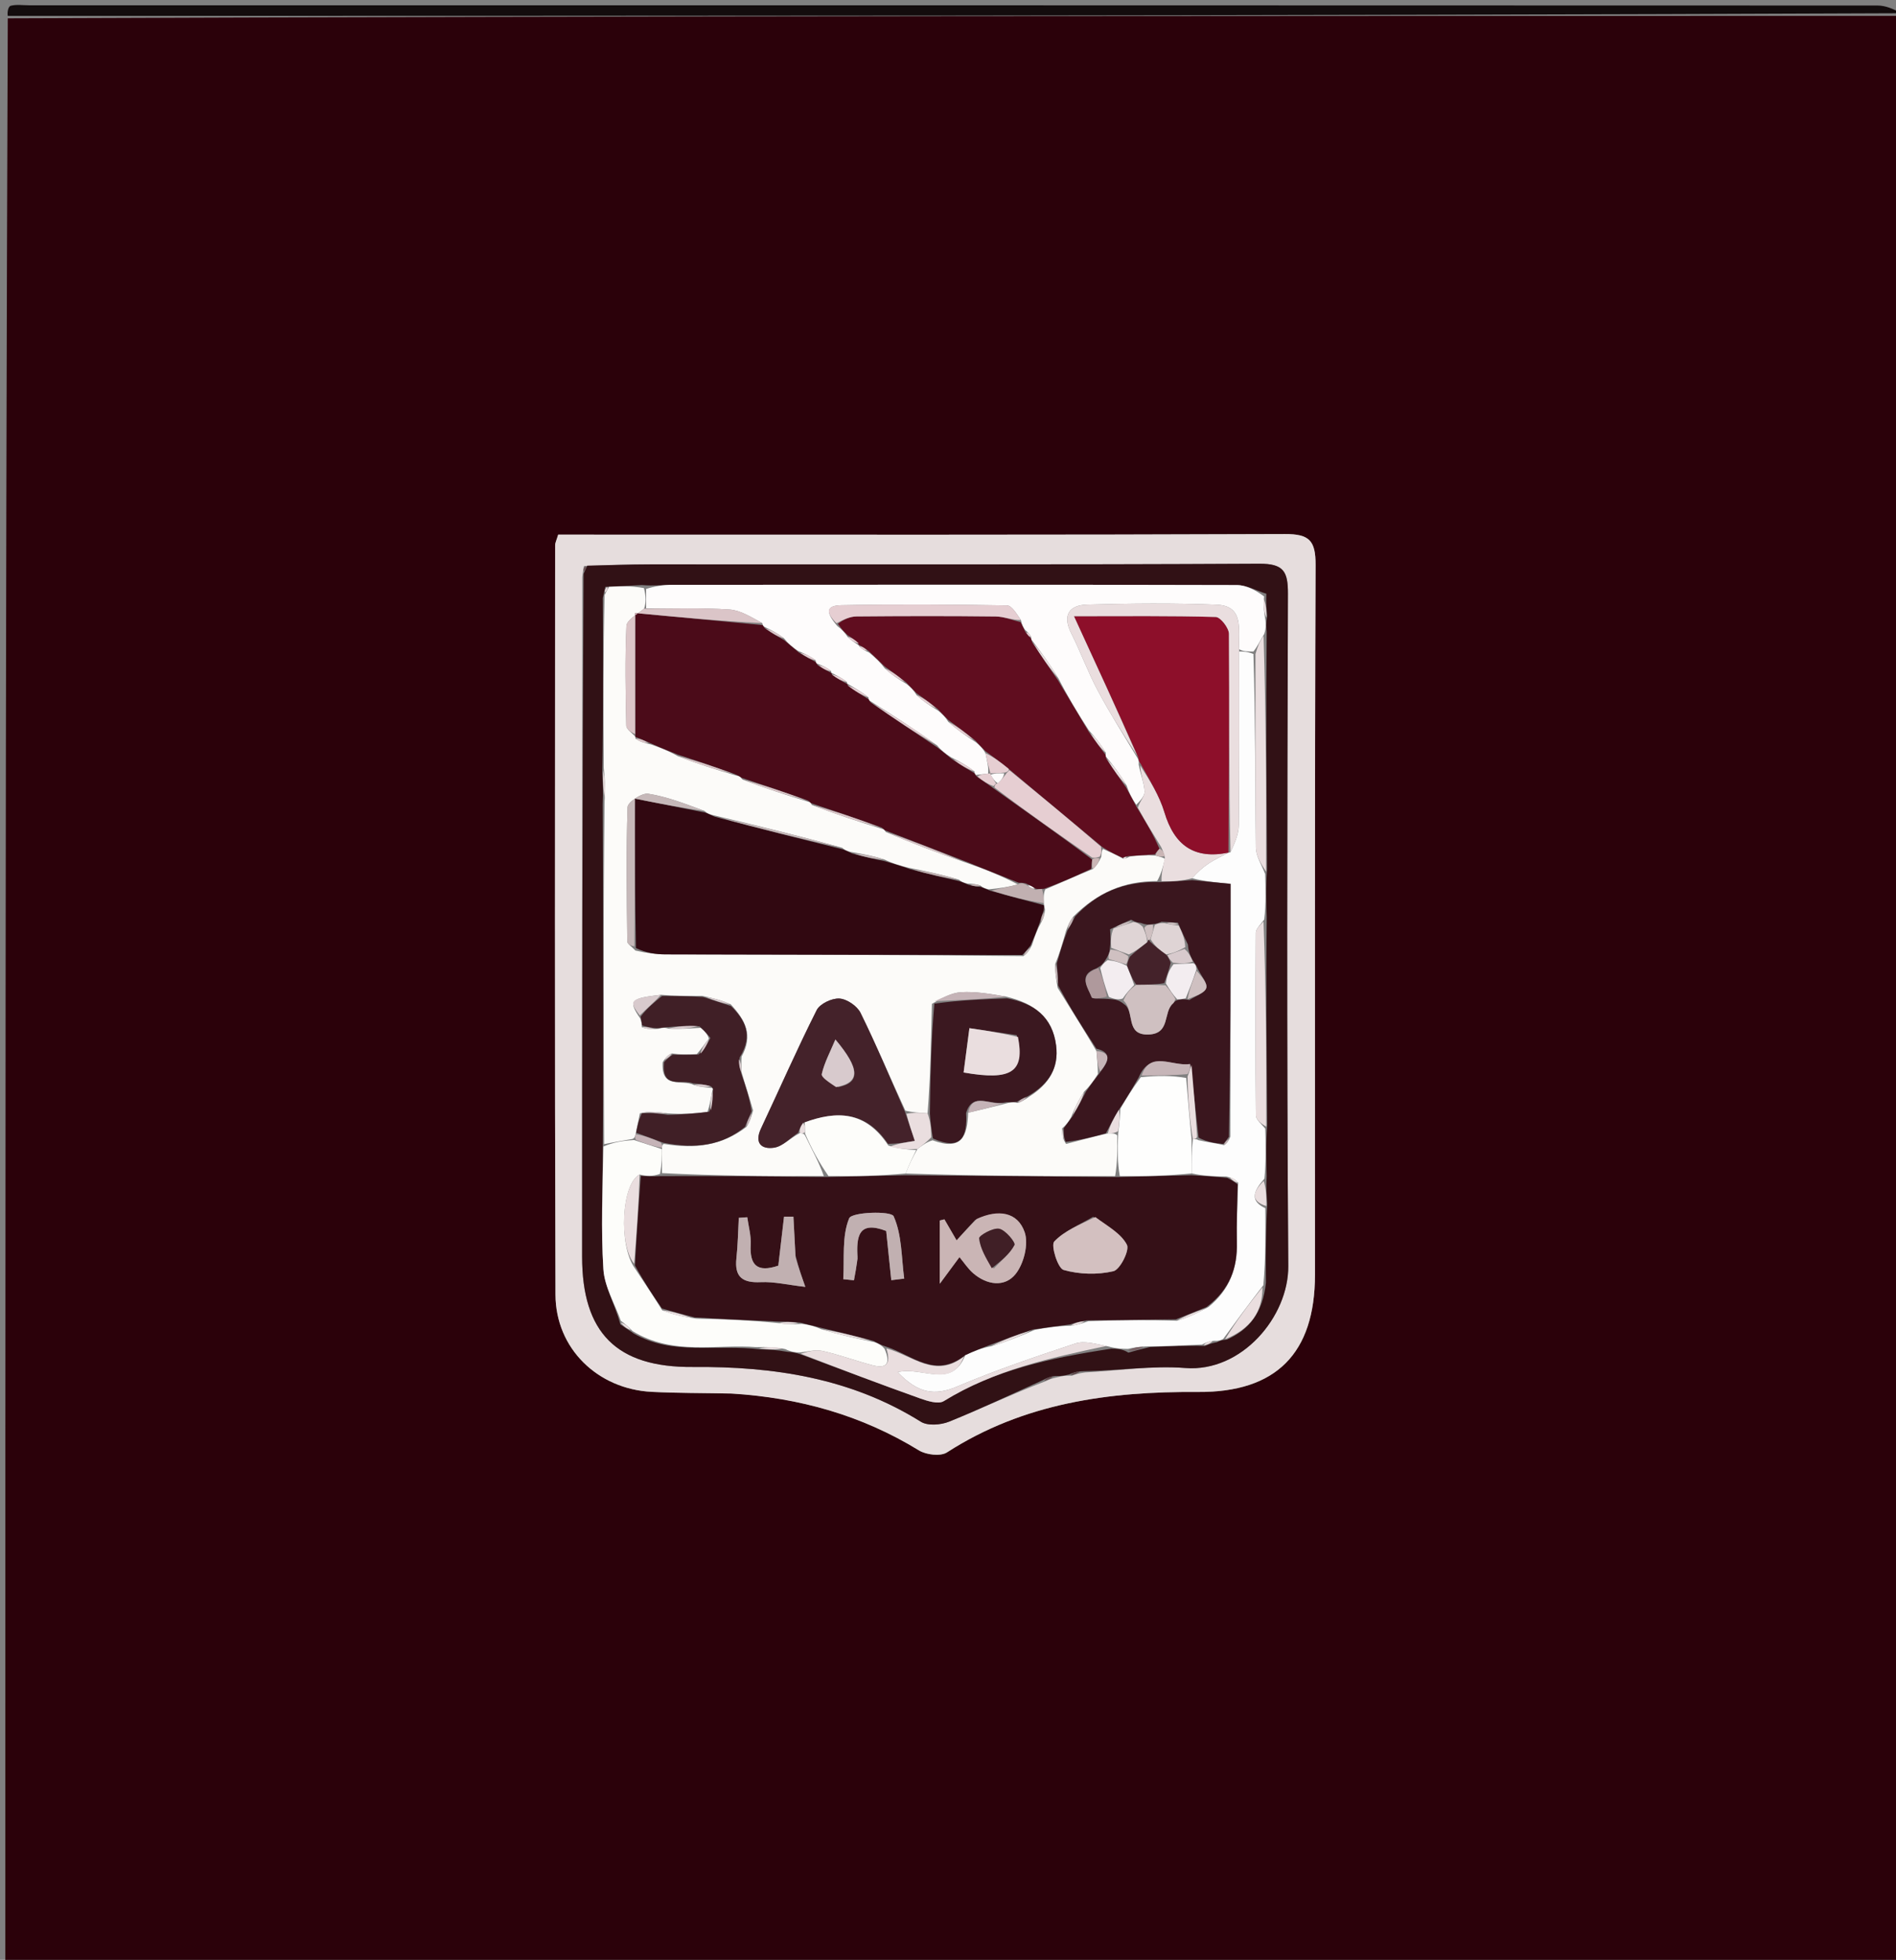 <?xml version="1.0" encoding="UTF-8"?> <svg xmlns="http://www.w3.org/2000/svg" xmlns:xlink="http://www.w3.org/1999/xlink" version="1.1" id="Layer_1" x="0px" y="0px" width="100%" viewBox="0 0 358 370" xml:space="preserve"><rect x="0" y="0" width="358" height="370" fill="#808080" stroke="none"/> <path fill="#2B010A" opacity="1" stroke="none" d=" M359,3 C359,125.618 359,248.236 359,370.927 C239.762,370.927 120.525,370.927 1,370.927 C1,248.644 1,126.288 1.467,3.465 C120.956,2.998 239.978,2.999 359,3 M138.49,263.096 C151.011,263.889 162.726,267.209 173.502,273.815 C174.88,274.661 177.583,274.985 178.802,274.2 C193.314,264.855 209.435,262.672 226.208,262.79 C240.977,262.893 248.285,255.477 248.292,240.673 C248.313,196.009 248.224,151.344 248.406,106.681 C248.425,102.058 247.245,100.808 242.613,100.826 C198.782,101 154.951,100.931 111.12,100.932 C109.174,100.932 107.229,100.932 105.394,100.932 C105.076,102.008 104.819,102.472 104.819,102.935 C104.806,150.099 104.727,197.263 104.886,244.426 C104.92,254.59 112.857,262.248 123.05,262.768 C127.873,263.015 132.712,262.978 138.49,263.096 z"></path> <path fill="#130C0D" opacity="1" stroke="none" d=" M359,2.5 C239.978,2.999 120.956,2.998 1.467,2.999 C1.333,2.333 1.548,1.216 2.024,1.091 C3.115,0.804 4.333,1 5.5,1 C121.833,1 238.167,0.996 354.5,1.041 C356,1.042 357.5,1.667 359,2.5 z"></path> <path fill="#E6DDDD" opacity="1" stroke="none" d=" M138.017,263.083 C132.712,262.978 127.873,263.015 123.05,262.768 C112.857,262.248 104.92,254.59 104.886,244.426 C104.727,197.263 104.806,150.099 104.819,102.935 C104.819,102.472 105.076,102.008 105.394,100.932 C107.229,100.932 109.174,100.932 111.12,100.932 C154.951,100.931 198.782,101 242.613,100.826 C247.245,100.808 248.425,102.058 248.406,106.681 C248.224,151.344 248.313,196.009 248.292,240.673 C248.285,255.477 240.977,262.893 226.208,262.79 C209.435,262.672 193.314,264.855 178.802,274.2 C177.583,274.985 174.88,274.661 173.502,273.815 C162.726,267.209 151.011,263.889 138.017,263.083 M109.943,108.945 C109.933,151.709 109.918,194.474 109.915,237.238 C109.914,251.61 116.403,258.185 130.821,258.071 C146.058,257.951 160.645,260.142 173.881,268.415 C175.18,269.226 177.652,269.023 179.217,268.392 C185.183,265.985 191,263.21 197.448,260.748 C197.966,260.5 198.483,260.252 199.732,259.99 C200.441,259.823 201.15,259.657 202.412,259.722 C202.947,259.51 203.482,259.297 204.888,259.104 C211.202,258.775 217.568,257.778 223.818,258.266 C234.46,259.096 243.321,248.565 243.251,239.013 C242.94,196.71 243.05,154.403 243.185,112.098 C243.198,107.907 242.398,106.4 237.765,106.424 C199.458,106.628 161.149,106.528 122.841,106.544 C118.851,106.545 114.86,106.705 110.251,106.875 C110.181,107.255 110.111,107.634 109.943,108.945 z"></path> <path fill="#311115" opacity="1" stroke="none" d=" M196.873,260.573 C191,263.21 185.183,265.985 179.217,268.392 C177.652,269.023 175.18,269.226 173.881,268.415 C160.645,260.142 146.058,257.951 130.821,258.071 C116.403,258.185 109.914,251.61 109.915,237.238 C109.918,194.474 109.933,151.709 110.196,108.323 C110.589,107.398 110.73,107.094 110.87,106.791 C114.86,106.705 118.851,106.545 122.841,106.544 C161.149,106.528 199.458,106.628 237.765,106.424 C242.398,106.4 243.198,107.907 243.185,112.098 C243.05,154.403 242.94,196.71 243.251,239.013 C243.321,248.565 234.46,259.096 223.818,258.266 C217.568,257.778 211.202,258.775 204.316,258.886 C203.115,258.941 202.487,259.216 201.859,259.49 C201.15,259.657 200.441,259.823 199.22,259.789 C198.097,259.917 197.485,260.245 196.873,260.573 M119.737,251.801 C127.105,255.975 135.175,253.716 143.694,254.761 C145.137,254.794 146.58,254.827 148.685,255.209 C149.423,255.255 150.161,255.301 151.46,255.793 C158.864,258.541 166.251,261.339 173.689,263.993 C175.108,264.499 177.171,265.153 178.189,264.525 C187.696,258.659 198.313,256.364 209.831,254.622 C210.882,254.635 211.933,254.648 213.065,255.363 C214.107,255.065 215.148,254.767 217.071,254.321 C220.371,254.161 223.671,254.001 227.531,254.102 C228.059,253.861 228.587,253.62 229.789,253.397 C230.181,253.19 230.573,252.982 231.678,252.894 C235.97,250.961 238.446,247.746 239.032,242.166 C238.994,237.478 238.956,232.79 239.283,227.284 C239.161,225.819 239.039,224.353 239.172,222.031 C239.083,219.054 238.995,216.077 239.273,212.293 C239.153,199.491 239.033,186.688 239.18,173.136 C239.081,170.428 238.983,167.721 239.238,164.133 C239.13,149.416 239.023,134.7 239.173,119.264 C239.09,118.515 239.007,117.766 239.272,116.254 C239.152,115.165 239.032,114.075 239.108,112.094 C237.248,111.522 235.389,110.458 233.528,110.453 C197.992,110.359 162.456,110.384 126.92,110.41 C125.279,110.412 123.639,110.651 121.167,110.451 C119.102,110.564 117.037,110.678 114.301,110.796 C114.214,111.199 114.128,111.603 113.814,112.919 C113.874,123.61 113.935,134.301 113.719,145.82 C113.811,147.549 113.902,149.279 113.796,151.926 C113.886,173.284 113.975,194.642 113.811,216.907 C113.799,224.484 113.445,232.083 113.932,239.628 C114.145,242.927 116.076,246.116 117.156,250.047 C117.804,250.476 118.453,250.905 119.737,251.801 z"></path> <path fill="#61484B" opacity="1" stroke="none" d=" M197.161,260.661 C197.485,260.245 198.097,259.917 198.855,259.796 C198.483,260.252 197.966,260.5 197.161,260.661 z"></path> <path fill="#61484B" opacity="1" stroke="none" d=" M202.136,259.606 C202.487,259.216 203.115,258.941 203.88,258.876 C203.482,259.297 202.947,259.51 202.136,259.606 z"></path> <path fill="#6B4D51" opacity="1" stroke="none" d=" M110.56,106.833 C110.73,107.094 110.589,107.398 110.245,107.857 C110.111,107.634 110.181,107.255 110.56,106.833 z"></path> <path fill="#FCFBF9" opacity="1" stroke="none" d=" M114.065,216 C113.975,194.642 113.886,173.284 114.152,151.207 C114.338,148.656 114.167,146.824 113.996,144.992 C113.935,134.301 113.874,123.61 114.158,112.325 C114.659,111.417 114.815,111.104 114.972,110.791 C117.037,110.678 119.102,110.564 121.584,111.023 C122.003,112.68 122.004,113.766 121.611,114.915 C120.191,116.051 118.329,117.085 118.28,118.2 C118.004,124.451 118.111,130.723 118.253,136.984 C118.269,137.687 119.33,138.366 119.948,139.045 C119.989,139.034 119.937,139.102 119.996,139.465 C120.906,140.059 121.756,140.289 122.954,140.56 C124.834,141.211 126.364,141.822 127.992,142.755 C131.617,144.179 135.145,145.28 138.92,146.391 C139.497,146.473 139.788,146.623 140.194,147.173 C144.451,148.808 148.553,150.121 152.802,151.422 C152.949,151.411 153.141,151.634 153.288,151.965 C157.819,153.718 162.202,155.139 166.731,156.545 C166.878,156.53 167.076,156.748 167.243,157.064 C172.308,159.232 177.207,161.083 182.487,162.885 C186.028,164.111 189.186,165.384 192.182,166.967 C190.35,167.488 188.679,167.7 186.688,167.897 C185.971,167.731 185.574,167.58 185.119,167.183 C184.38,166.904 183.698,166.87 182.698,166.815 C181.982,166.652 181.583,166.509 181.036,166.067 C177.927,165.135 174.968,164.502 171.649,163.842 C169.902,163.408 168.516,163.002 167.033,162.283 C164.962,161.605 162.988,161.24 160.691,160.851 C159.968,160.671 159.568,160.515 159.021,160.054 C150.919,157.808 142.964,155.867 134.684,153.908 C133.961,153.729 133.562,153.568 133.019,153.101 C129.39,151.754 125.954,150.405 122.395,149.844 C121.198,149.656 118.53,151.433 118.498,152.378 C118.212,160.829 118.344,169.296 118.442,177.756 C118.447,178.212 119.25,178.658 119.97,179.455 C122.067,179.933 123.875,180.172 125.684,180.177 C148.139,180.236 170.594,180.261 193.257,180.497 C193.919,180.054 194.374,179.408 194.857,178.412 C195.371,176.751 195.858,175.44 196.61,174.115 C197.037,173.414 197.199,172.728 197.315,171.744 C197.204,171.255 197.139,171.065 197.09,170.505 C197.064,169.411 197.022,168.686 197.37,167.905 C200.522,166.575 203.283,165.301 206.363,164.058 C207.084,163.416 207.486,162.744 207.945,161.754 C207.999,161.011 207.993,160.586 208.285,160.275 C209.722,160.913 210.863,161.437 212.094,162.126 C212.45,162.146 212.717,162.001 213.322,161.71 C215.125,161.476 216.589,161.388 218.207,161.525 C218.897,161.77 219.433,161.79 219.957,162.137 C219.598,163.713 219.251,164.96 218.492,166.343 C212.052,166.335 207.087,168.647 202.663,173.049 C202.002,173.875 201.686,174.657 201.272,175.791 C200.634,178.049 200.095,179.954 199.264,181.955 C199.185,183.411 199.397,184.77 199.706,186.496 C202.206,190.567 204.61,194.271 207.03,198.428 C207.169,200.081 207.292,201.281 207.303,202.768 C206.486,204.049 205.783,205.042 204.713,206.086 C203.662,207.624 202.979,209.113 202.256,210.884 C201.766,211.771 201.316,212.375 200.549,213.033 C200.451,214.074 200.67,215.059 201.297,215.967 C204.076,215.247 206.448,214.605 209.177,213.974 C210.007,213.958 210.481,213.93 210.967,214.347 C210.987,217.158 210.995,219.523 210.557,222.046 C197.074,222.095 184.036,221.987 171.009,221.54 C171.678,219.84 172.337,218.479 173.226,216.923 C174.224,216.166 174.992,215.604 176.088,215.279 C181.66,217.353 182.656,214.445 182.802,210.078 C185.502,209.439 187.809,208.871 190.422,208.209 C191.152,208.085 191.577,208.056 192.16,208.227 C192.909,208.017 193.498,207.607 194.375,207.007 C198.135,204.629 199.937,201.55 199.415,197.395 C198.737,191.985 195.226,189.403 189.976,188.156 C187.008,187.631 184.216,187.156 181.462,187.32 C179.626,187.429 177.844,188.447 175.965,189.518 C175.788,196.738 175.682,203.499 175.142,210.194 C173.535,210.074 172.363,210.021 170.95,209.688 C168.003,203.327 165.431,197.179 162.485,191.216 C161.842,189.914 159.906,188.597 158.493,188.512 C157.07,188.427 154.812,189.495 154.203,190.703 C150.502,198.047 147.2,205.59 143.696,213.035 C142.383,215.825 143.801,217.04 146.186,216.669 C147.802,216.417 149.212,214.84 151.033,213.914 C151.568,213.982 151.784,213.991 152.014,214.364 C153.352,217.113 154.677,219.498 155.555,222.038 C145.072,222.089 135.036,221.985 124.998,221.469 C124.991,219.682 124.985,218.307 125.005,216.685 C125.032,216.438 125.001,215.94 125.459,215.975 C131.276,216.929 136.295,216.312 140.959,212.73 C141.558,211.812 141.861,210.914 142.188,209.622 C141.49,207.123 140.768,205.018 140.048,202.526 C139.998,201.368 139.946,200.597 140.023,199.472 C142.298,195.395 140.672,192.545 137.978,189.606 C136.288,188.851 134.644,188.422 132.556,188.013 C129.744,188.035 127.376,188.038 124.792,187.808 C118.954,188.478 118.596,188.899 120.901,192.296 C121.117,192.883 121.183,193.241 121.189,193.924 C122.118,194.298 123.106,194.345 124.381,194.219 C125.105,194.004 125.544,193.962 126.228,194.189 C128.316,194.308 130.158,194.156 132.314,194.043 C133.131,194.709 133.633,195.336 133.844,196.093 C133.02,197.104 132.488,197.985 131.564,199.007 C129.788,199.134 128.405,199.12 126.849,198.873 C126.153,199.153 125.63,199.665 125.117,200.575 C124.819,205.762 128.771,203.668 131.043,204.843 C132.271,205.22 133.342,205.294 134.487,205.4 C134.561,205.433 134.64,205.574 134.489,205.964 C134.192,207.457 134.045,208.56 133.587,209.918 C130.888,210.278 128.501,210.381 126.004,210.194 C124.24,209.886 122.585,209.87 120.823,210.183 C120.516,211.625 120.315,212.737 120.013,214.133 C119.881,214.615 119.85,214.813 119.452,215.02 C117.411,215.353 115.738,215.676 114.065,216 z"></path> <path fill="#FEFCFC" opacity="1" stroke="none" d=" M122.006,114.851 C122.004,113.766 122.003,112.68 122,111.187 C123.639,110.651 125.279,110.412 126.92,110.41 C162.456,110.384 197.992,110.359 233.528,110.453 C235.389,110.458 237.248,111.522 238.682,112.604 C238.479,114.415 238.702,115.716 238.925,117.017 C239.007,117.766 239.09,118.515 238.714,119.681 C237.855,121.065 237.455,122.032 236.669,122.999 C235.513,123 234.743,123 233.968,122.569 C233.79,118.793 234.961,114.372 229.704,114.159 C221.57,113.83 213.408,113.916 205.267,114.145 C201.905,114.239 200.536,116.111 202.269,119.559 C204.057,123.116 205.421,126.89 207.292,130.398 C209.587,134.703 212.215,138.83 214.856,143.236 C215.027,143.609 215.041,143.779 215.007,144.339 C215.377,146.285 216.033,147.829 216.12,149.404 C216.168,150.276 215.264,151.201 214.541,151.938 C213.736,150.734 213.18,149.696 212.714,148.274 C211.547,146.259 210.289,144.628 208.887,142.914 C208.744,142.832 208.747,142.501 208.803,142.121 C207.86,140.516 206.861,139.29 205.588,137.873 C203.468,134.603 201.622,131.525 199.839,128.059 C198.277,125.445 196.653,123.22 194.881,120.919 C194.733,120.844 194.675,120.518 194.684,120.206 C194.394,119.63 194.095,119.365 193.587,118.957 C193.161,118.365 192.944,117.916 192.768,117.057 C191.919,115.829 191.039,114.314 190.134,114.299 C179.721,114.126 169.3,114.053 158.888,114.258 C156.001,114.315 155.805,115.512 158.084,118.167 C158.922,118.82 159.483,119.367 160.065,120.255 C160.804,120.988 161.521,121.38 162.162,121.847 C162.087,121.921 162.199,121.74 162.248,122.035 C162.799,122.585 163.302,122.838 164.1,123.193 C165.29,124.146 166.185,124.998 167.086,126.207 C168.368,127.39 169.643,128.216 171.19,129.142 C171.996,129.786 172.53,130.33 173.069,131.228 C174.339,132.409 175.603,133.238 177.14,134.168 C177.957,134.82 178.498,135.369 179.054,136.273 C180.701,137.758 182.335,138.888 184.239,140.115 C185.035,140.753 185.561,141.295 186.082,142.198 C186.387,143.708 186.698,144.858 186.579,146.038 C185.584,146.154 185.018,146.24 184.297,146.303 C184.14,146.281 184.016,145.991 183.987,145.632 C182.602,144.535 181.247,143.796 179.6,142.982 C178.525,142.3 177.742,141.693 176.953,140.735 C172.774,137.709 168.602,135.034 164.274,132.327 C164.119,132.295 163.997,132.002 163.972,131.645 C162.6,130.552 161.253,129.816 159.943,129.041 C159.98,129.001 159.931,129.098 159.902,128.748 C158.899,127.945 157.926,127.491 156.974,127.017 C156.995,126.997 156.968,127.048 156.92,126.69 C156.07,125.992 155.269,125.653 154.305,125.294 C154.142,125.273 154.008,124.974 154.003,124.659 C153,123.882 152.002,123.42 150.702,122.895 C149.622,122.174 148.843,121.516 148.024,120.501 C146.814,119.549 145.646,118.955 144.321,118.325 C144.164,118.289 143.998,118.013 143.932,117.639 C141.828,116.5 139.825,115.209 137.744,115.07 C132.517,114.719 127.255,114.89 122.006,114.851 z"></path> <path fill="#FDFDFD" opacity="1" stroke="none" d=" M233.972,123 C234.743,123 235.513,123 236.67,123.468 C237.055,135.961 236.983,147.985 237.134,160.007 C237.155,161.683 238.274,163.345 238.885,165.013 C238.983,167.721 239.081,170.428 238.709,173.593 C237.85,174.732 237.126,175.412 237.122,176.097 C237.049,187.593 237.027,199.091 237.142,210.588 C237.15,211.431 238.292,212.263 238.906,213.1 C238.995,216.077 239.083,219.054 238.747,222.514 C236.62,224.921 235.975,226.721 238.917,228.102 C238.956,232.79 238.994,237.478 238.543,242.634 C235.691,246.326 233.328,249.55 230.966,252.775 C230.573,252.982 230.181,253.19 229.33,253.126 C228.238,253.183 227.605,253.512 226.972,253.841 C223.671,254.001 220.371,254.161 216.33,254.2 C214.722,254.274 213.853,254.467 212.985,254.661 C211.933,254.648 210.882,254.635 209.294,254.202 C206.845,253.702 204.751,253.074 203.05,253.636 C195.534,256.121 188.01,258.667 180.731,261.759 C176.428,263.587 173.296,263.03 169.497,259.04 C174.192,257.93 179.686,262.302 182.26,255.832 C183.994,255.025 185.483,254.46 187.178,254.153 C189.934,253.355 192.486,252.302 195.387,251.059 C197.827,250.595 199.92,250.321 202.179,250.283 C203.254,250.202 204.163,249.883 205.514,249.421 C211.312,249.214 216.668,249.151 222.246,249.344 C224.314,248.738 226.16,247.876 228.2,246.736 C232.244,243.419 233.648,239.365 233.544,234.571 C233.465,230.915 233.635,227.253 233.785,223.275 C233.248,222.647 232.62,222.337 231.56,222.119 C229.085,222.098 227.043,221.985 225.008,221.519 C225.006,219.147 224.995,217.127 225.231,215.091 C225.477,215.075 225.966,215.009 226.255,215.247 C228.028,215.65 229.512,215.815 231.115,216.19 C231.583,215.948 231.931,215.495 232.317,214.572 C232.355,198.427 232.355,182.752 232.355,166.864 C229.631,166.599 227.365,166.379 225.098,165.803 C226.149,164.619 227.153,163.712 228.271,162.981 C229.443,162.215 230.726,161.617 231.967,160.966 C231.975,160.985 231.943,160.963 232.34,160.893 C233.144,159.15 233.887,157.482 233.904,155.806 C234.014,144.871 233.968,133.935 233.972,123 z"></path> <path fill="#FDFDFA" opacity="1" stroke="none" d=" M124.979,216.933 C124.985,218.307 124.991,219.682 124.619,221.624 C123.158,222.125 122.075,222.057 120.762,221.744 C117.34,223.522 116.774,235.018 119.825,239.368 C121.65,242.138 123.319,244.585 125.04,247.377 C127.058,248.165 129.022,248.609 131.442,248.94 C136.912,249.051 141.925,249.275 147.048,249.793 C148.439,250.058 149.72,250.029 151.404,249.933 C152.848,250.129 153.889,250.39 155.081,250.948 C158.424,251.961 161.616,252.677 165.114,253.382 C165.935,253.676 166.451,253.98 167.012,254.625 C168.293,257.551 167.281,258.41 164.752,257.748 C161.57,256.917 158.47,255.749 155.266,255.038 C153.901,254.735 152.36,255.22 150.899,255.347 C150.161,255.301 149.423,255.255 148.286,254.705 C146.235,254.245 144.583,254.288 142.931,254.331 C135.175,253.716 127.105,255.975 119.451,251.308 C118.519,250.329 117.873,249.842 117.227,249.356 C116.076,246.116 114.145,242.927 113.932,239.628 C113.445,232.083 113.799,224.484 113.938,216.454 C115.738,215.676 117.411,215.353 119.731,215.228 C121.912,215.929 123.445,216.431 124.979,216.933 z"></path> <path fill="#EADEDF" opacity="1" stroke="none" d=" M151.18,255.57 C152.36,255.22 153.901,254.735 155.266,255.038 C158.47,255.749 161.57,256.917 164.752,257.748 C167.281,258.41 168.293,257.551 167.37,254.575 C172.323,255.869 176.589,260.376 182.015,256.075 C179.686,262.302 174.192,257.93 169.497,259.04 C173.296,263.03 176.428,263.587 180.731,261.759 C188.01,258.667 195.534,256.121 203.05,253.636 C204.751,253.074 206.845,253.702 208.913,254.101 C198.313,256.364 187.696,258.659 178.189,264.525 C177.171,265.153 175.108,264.499 173.689,263.993 C166.251,261.339 158.864,258.541 151.18,255.57 z"></path> <path fill="#EADEDF" opacity="1" stroke="none" d=" M239.089,212.697 C238.292,212.263 237.15,211.431 237.142,210.588 C237.027,199.091 237.049,187.593 237.122,176.097 C237.126,175.412 237.85,174.732 238.576,173.968 C239.033,186.688 239.153,199.491 239.089,212.697 z"></path> <path fill="#EADEDF" opacity="1" stroke="none" d=" M239.061,164.573 C238.274,163.345 237.155,161.683 237.134,160.007 C236.983,147.985 237.055,135.961 237.055,123.468 C237.455,122.032 237.855,121.065 238.586,120.041 C239.023,134.7 239.13,149.416 239.061,164.573 z"></path> <path fill="#EADEDF" opacity="1" stroke="none" d=" M231.322,252.834 C233.328,249.55 235.691,246.326 238.372,243.029 C238.446,247.746 235.97,250.961 231.322,252.834 z"></path> <path fill="#EADEDF" opacity="1" stroke="none" d=" M239.1,227.693 C235.975,226.721 236.62,224.921 238.619,222.943 C239.039,224.353 239.161,225.819 239.1,227.693 z"></path> <path fill="#EADEDF" opacity="1" stroke="none" d=" M143.313,254.546 C144.583,254.288 146.235,254.245 147.955,254.53 C146.58,254.827 145.137,254.794 143.313,254.546 z"></path> <path fill="#EADEDF" opacity="1" stroke="none" d=" M239.099,116.636 C238.702,115.716 238.479,114.415 238.584,113.05 C239.032,114.075 239.152,115.165 239.099,116.636 z"></path> <path fill="#7A6266" opacity="1" stroke="none" d=" M213.025,255.012 C213.853,254.467 214.722,254.274 215.89,254.274 C215.148,254.767 214.107,255.065 213.025,255.012 z"></path> <path fill="#EADEDF" opacity="1" stroke="none" d=" M113.857,145.406 C114.167,146.824 114.338,148.656 114.251,150.748 C113.902,149.279 113.811,147.549 113.857,145.406 z"></path> <path fill="#EADEDF" opacity="1" stroke="none" d=" M117.191,249.701 C117.873,249.842 118.519,250.329 119.133,251.075 C118.453,250.905 117.804,250.476 117.191,249.701 z"></path> <path fill="#EADEDF" opacity="1" stroke="none" d=" M227.251,253.971 C227.605,253.512 228.238,253.183 228.992,253.116 C228.587,253.62 228.059,253.861 227.251,253.971 z"></path> <path fill="#EADEDF" opacity="1" stroke="none" d=" M114.636,110.793 C114.815,111.104 114.659,111.417 114.272,111.868 C114.128,111.603 114.214,111.199 114.636,110.793 z"></path> <path fill="#351017" opacity="1" stroke="none" d=" M182.26,255.832 C176.589,260.376 172.323,255.869 167.326,254.236 C166.451,253.98 165.935,253.676 164.846,253.127 C161.159,252.139 158.045,251.395 154.931,250.652 C153.889,250.39 152.848,250.129 151.129,249.706 C149.281,249.528 148.11,249.513 146.938,249.498 C141.925,249.275 136.912,249.051 131.169,248.72 C128.622,248.086 126.805,247.559 124.987,247.032 C123.319,244.585 121.65,242.138 119.897,238.903 C120.206,232.741 120.6,227.365 120.993,221.99 C122.075,222.057 123.158,222.125 124.62,222.036 C135.036,221.985 145.072,222.089 155.999,222.193 C161.592,222.089 166.295,221.984 170.999,221.879 C184.036,221.987 197.074,222.095 210.999,222.201 C216.257,222.09 220.629,221.981 225,221.872 C227.043,221.985 229.085,222.098 231.716,222.369 C232.767,222.882 233.23,223.238 233.694,223.593 C233.635,227.253 233.465,230.915 233.544,234.571 C233.648,239.365 232.244,243.419 227.837,246.747 C225.528,247.72 223.776,248.404 222.024,249.088 C216.668,249.151 211.312,249.214 205.208,249.285 C203.644,249.545 202.828,249.796 202.012,250.047 C199.92,250.321 197.827,250.595 195.02,250.999 C191.861,252.051 189.417,252.974 186.973,253.896 C185.483,254.46 183.994,255.025 182.26,255.832 M206.406,229.719 C203.888,231.212 200.989,232.345 199.059,234.393 C198.389,235.104 199.728,239.44 200.826,239.754 C203.784,240.598 207.228,240.694 210.225,239.994 C211.491,239.699 213.319,236.046 212.783,235.004 C211.693,232.884 209.169,231.502 206.406,229.719 M184.117,230.328 C183.039,231.511 181.961,232.695 180.622,234.164 C179.706,232.586 179.014,231.393 178.322,230.201 C178.031,230.273 177.739,230.346 177.448,230.419 C177.448,233.915 177.448,237.41 177.448,242.364 C179.128,240.09 180.127,238.739 181.165,237.335 C182.037,238.379 182.765,239.516 183.743,240.365 C186.353,242.631 189.727,243.072 191.768,240.517 C193.316,238.579 194.247,234.881 193.48,232.642 C192.159,228.789 188.488,228.232 184.117,230.328 M161.923,237.234 C161.67,233.466 162.041,230.372 167.33,232.391 C167.65,235.486 167.97,238.585 168.291,241.685 C169.103,241.587 169.916,241.488 170.729,241.389 C170.197,237.403 170.316,233.124 168.733,229.612 C168.265,228.573 160.832,228.804 160.338,230.001 C158.933,233.405 159.459,237.608 159.225,241.496 C159.898,241.565 160.571,241.634 161.243,241.704 C161.469,240.501 161.694,239.299 161.923,237.234 M150.196,236.965 C150.068,234.541 149.94,232.116 149.812,229.692 C149.221,229.694 148.63,229.696 148.039,229.698 C147.677,232.8 147.316,235.901 146.961,238.944 C142.902,240.312 141.539,238.798 141.747,234.972 C141.839,233.266 141.333,231.527 141.099,229.803 C140.565,229.842 140.031,229.88 139.497,229.918 C139.357,232.458 139.328,235.009 139.05,237.533 C138.659,241.094 140.195,242.22 143.64,242.06 C146.149,241.944 148.692,242.564 152.061,242.953 C151.419,241.148 150.827,239.485 150.196,236.965 z"></path> <path fill="#4B0B19" opacity="1" stroke="none" d=" M163.997,132.002 C163.997,132.002 164.119,132.295 164.434,132.632 C168.82,135.674 172.89,138.381 176.959,141.087 C177.742,141.693 178.525,142.3 179.714,143.293 C181.418,144.449 182.717,145.22 184.016,145.991 C184.016,145.991 184.14,146.281 184.433,146.598 C185.627,147.47 186.529,148.026 187.626,148.85 C193.955,153.384 200.089,157.65 206.219,162.27 C206.158,163.092 206.101,163.56 206.044,164.027 C203.283,165.301 200.522,166.575 197.138,167.796 C196.205,167.831 195.896,167.919 195.375,167.715 C194.749,167.252 194.333,167.081 193.674,166.78 C193.068,166.653 192.706,166.656 192.344,166.658 C189.186,165.384 186.028,164.111 182.27,162.616 C176.805,160.513 171.94,158.631 167.076,156.748 C167.076,156.748 166.878,156.53 166.515,156.259 C161.815,154.536 157.478,153.085 153.141,151.634 C153.141,151.634 152.949,151.411 152.571,151.147 C148.142,149.539 144.09,148.195 140.039,146.85 C139.788,146.623 139.497,146.473 138.691,146.119 C134.775,144.703 131.335,143.568 127.895,142.433 C126.364,141.822 124.834,141.211 122.78,140.3 C121.483,139.7 120.71,139.401 119.937,139.102 C119.937,139.102 119.989,139.034 119.964,138.573 C119.938,131.034 119.938,123.956 119.938,115.737 C128.402,116.537 136.2,117.275 143.998,118.013 C143.998,118.013 144.164,118.289 144.448,118.629 C145.843,119.599 146.954,120.229 148.065,120.859 C148.843,121.516 149.622,122.174 150.837,123.183 C152.185,124.015 153.096,124.494 154.008,124.974 C154.008,124.974 154.142,125.273 154.431,125.594 C155.47,126.293 156.219,126.671 156.968,127.048 C156.968,127.048 156.995,126.997 157.082,127.319 C158.09,128.127 159.01,128.612 159.931,129.098 C159.931,129.098 159.98,129.001 160.059,129.347 C161.425,130.462 162.711,131.232 163.997,132.002 z"></path> <path fill="#310811" opacity="1" stroke="none" d=" M185.177,167.428 C185.574,167.58 185.971,167.731 186.956,168.141 C190.72,169.224 193.897,170.049 197.073,170.874 C197.139,171.065 197.204,171.255 197.052,171.918 C196.671,172.97 196.508,173.55 196.345,174.13 C195.858,175.44 195.371,176.751 194.578,178.527 C193.864,179.427 193.457,179.86 193.049,180.294 C170.594,180.261 148.139,180.236 125.684,180.177 C123.875,180.172 122.067,179.933 120.073,178.99 C119.887,169.147 119.887,160.117 119.887,150.778 C124.825,151.755 128.994,152.581 133.164,153.406 C133.562,153.568 133.961,153.729 134.932,154.177 C143.392,156.429 151.28,158.394 159.168,160.358 C159.568,160.515 159.968,160.671 160.918,161.13 C163.355,161.82 165.242,162.208 167.129,162.596 C168.516,163.002 169.902,163.408 171.9,164.102 C175.403,165.049 178.294,165.708 181.185,166.366 C181.583,166.509 181.982,166.652 182.899,167.052 C184.004,167.348 184.591,167.388 185.177,167.428 z"></path> <path fill="#600D1F" opacity="1" stroke="none" d=" M194.675,120.518 C194.675,120.518 194.733,120.844 194.904,121.264 C196.642,123.938 198.208,126.193 199.775,128.447 C201.622,131.525 203.468,134.603 205.617,138.214 C206.861,139.999 207.804,141.25 208.747,142.501 C208.747,142.501 208.744,142.832 208.906,143.257 C210.253,145.341 211.438,146.999 212.623,148.657 C213.18,149.696 213.736,150.734 214.593,152.309 C216.345,155.203 217.797,157.56 218.926,160.242 C218.42,160.811 218.236,161.055 218.053,161.299 C216.589,161.388 215.125,161.476 213.064,161.62 C212.313,161.77 212.158,161.865 212.003,161.96 C210.863,161.437 209.722,160.913 208.172,159.944 C202.042,154.805 196.322,150.111 190.435,145.139 C188.874,143.853 187.48,142.845 186.086,141.837 C185.561,141.295 185.035,140.753 184.147,139.797 C182.203,138.229 180.622,137.074 179.04,135.919 C178.498,135.369 177.957,134.82 177.058,133.855 C175.489,132.585 174.276,131.73 173.064,130.875 C172.53,130.33 171.996,129.786 171.094,128.832 C169.511,127.566 168.296,126.708 167.08,125.85 C166.185,124.998 165.29,124.146 164.023,122.913 C163.166,122.269 162.683,122.005 162.199,121.74 C162.199,121.74 162.087,121.921 162.08,121.548 C161.397,120.754 160.72,120.334 160.043,119.914 C159.483,119.367 158.922,118.82 158.213,117.769 C159.283,116.956 160.5,116.389 161.722,116.378 C170.484,116.301 179.247,116.281 188.008,116.387 C189.585,116.406 191.154,117.09 192.726,117.467 C192.944,117.916 193.161,118.365 193.588,119.266 C194.091,119.984 194.383,120.251 194.675,120.518 z"></path> <path fill="#3A161E" opacity="1" stroke="none" d=" M230.996,215.98 C229.512,215.815 228.028,215.65 226.32,214.783 C225.725,209.745 225.353,205.409 224.706,200.879 C221.317,201.389 217.208,198.233 215.018,203.384 C213.77,205.557 212.663,207.422 211.28,209.494 C210.276,211.122 209.548,212.542 208.821,213.962 C206.448,214.605 204.076,215.247 201.218,215.585 C200.777,214.513 200.821,213.746 200.866,212.978 C201.316,212.375 201.766,211.771 202.553,210.71 C203.619,208.846 204.35,207.441 205.08,206.036 C205.783,205.042 206.486,204.049 207.613,202.594 C209.345,200.341 210.011,198.708 207.014,197.975 C204.61,194.271 202.206,190.567 199.81,186.076 C199.731,184.145 199.643,183.002 199.556,181.859 C200.095,179.954 200.634,178.049 201.559,175.664 C202.299,174.458 202.654,173.732 203.009,173.005 C207.087,168.647 212.052,166.335 218.91,166.519 C221.527,166.427 223.314,166.293 225.1,166.158 C227.365,166.379 229.631,166.599 232.355,166.864 C232.355,182.752 232.355,198.427 232.039,214.624 C231.48,215.423 231.238,215.702 230.996,215.98 M224.584,188.796 C225.712,188.044 227.541,187.46 227.772,186.494 C228.009,185.506 226.678,184.143 225.959,182.476 C225.835,182.156 225.609,181.948 225.171,181.23 C224.78,180.487 224.388,179.744 224.301,178.33 C223.722,177.133 223.144,175.936 222.4,174.193 C221.605,174.143 220.81,174.094 219.309,174.018 C218.889,174.216 218.47,174.414 217.349,174.511 C216.881,174.568 216.412,174.625 215.383,174.239 C214.914,174.185 214.446,174.13 213.571,173.633 C212.456,174.118 211.341,174.604 209.604,175.436 C209.679,176.604 209.753,177.771 209.513,179.614 C209.361,180.085 209.208,180.557 208.638,181.376 C208.34,181.83 208.042,182.283 207.013,182.823 C203.463,184.07 205.419,186.408 206.134,188.277 C206.282,188.664 208.021,188.442 209.775,188.632 C210.525,188.698 211.275,188.764 212.268,189.599 C214.366,191.009 212.391,195.442 216.839,195.308 C221.064,195.18 219.57,191.084 221.483,189.445 C221.714,189.247 221.802,188.884 222.604,188.742 C223.031,188.653 223.457,188.565 224.584,188.796 z"></path> <path fill="#44222A" opacity="1" stroke="none" d=" M150.713,213.855 C149.212,214.84 147.802,216.417 146.186,216.669 C143.801,217.04 142.383,215.825 143.696,213.035 C147.2,205.59 150.502,198.047 154.203,190.703 C154.812,189.495 157.07,188.427 158.493,188.512 C159.906,188.597 161.842,189.914 162.485,191.216 C165.431,197.179 168.003,203.327 170.912,209.994 C171.627,212.097 172.137,213.615 172.737,215.395 C170.735,215.714 169.355,215.935 167.669,215.945 C163.413,209.681 157.953,209.687 151.644,211.997 C151.133,212.689 150.923,213.272 150.713,213.855 M158.283,205.232 C162.457,204.396 162.408,201.803 157.738,196.247 C156.765,198.569 155.666,200.596 155.168,202.762 C155.026,203.379 156.633,204.398 158.283,205.232 z"></path> <path fill="#3B1820" opacity="1" stroke="none" d=" M192.001,208.026 C191.577,208.056 191.152,208.085 189.997,208.089 C187.015,208.871 183.638,205.982 182.409,210.149 C182.656,214.445 181.66,217.353 176.167,214.941 C175.804,212.997 175.691,211.628 175.577,210.259 C175.682,203.499 175.788,196.738 176.428,189.471 C181.364,188.802 185.766,188.639 190.168,188.477 C195.226,189.403 198.737,191.985 199.415,197.395 C199.937,201.55 198.135,204.629 194.077,206.955 C192.994,207.404 192.497,207.715 192.001,208.026 M191.976,195.427 C188.998,194.988 186.021,194.549 183.043,194.11 C182.674,196.919 182.306,199.729 181.946,202.474 C191.026,204.071 193.527,202.38 191.976,195.427 z"></path> <path fill="#401F26" opacity="1" stroke="none" d=" M134.135,195.963 C133.633,195.336 133.131,194.709 132.074,193.769 C129.673,193.61 127.828,193.765 125.983,193.919 C125.544,193.962 125.105,194.004 124.021,194.128 C122.667,194.005 121.958,193.802 121.249,193.598 C121.183,193.241 121.117,192.883 120.961,191.933 C122.25,190.24 123.629,189.14 125.009,188.041 C127.376,188.038 129.744,188.035 132.807,188.24 C135.009,188.942 136.516,189.437 138.023,189.932 C140.672,192.545 142.298,195.395 139.67,199.635 C139.474,201.072 139.76,201.992 140.045,202.913 C140.768,205.018 141.49,207.123 141.924,209.807 C141.311,211.174 140.987,211.962 140.664,212.75 C136.295,216.312 131.276,216.929 125.227,215.736 C123.063,214.924 121.589,214.387 120.115,213.849 C120.315,212.737 120.516,211.625 121.204,210.171 C123.167,210.048 124.64,210.266 126.113,210.485 C128.501,210.381 130.888,210.278 133.897,209.886 C134.559,208.256 134.6,206.915 134.64,205.574 C134.64,205.574 134.561,205.433 134.308,205.119 C132.998,204.716 131.943,204.627 130.887,204.539 C128.771,203.668 124.819,205.762 125.393,200.515 C126.112,199.739 126.566,199.422 127.021,199.105 C128.405,199.12 129.788,199.134 131.868,199.084 C133.089,198 133.612,196.982 134.135,195.963 z"></path> <path fill="#FEFEFD" opacity="1" stroke="none" d=" M211.556,209.286 C212.663,207.422 213.77,205.557 215.408,203.36 C218.617,203.036 221.296,203.045 223.969,203.504 C224.304,207.672 224.644,211.389 224.985,215.107 C224.995,217.127 225.006,219.147 225.008,221.519 C220.629,221.981 216.257,222.09 211.444,222.044 C210.995,219.523 210.987,217.158 211.137,213.987 C211.381,211.883 211.469,210.585 211.556,209.286 z"></path> <path fill="#FDFDFA" opacity="1" stroke="none" d=" M151.946,211.889 C157.953,209.687 163.413,209.681 167.735,216.265 C169.739,216.903 171.368,217.01 172.997,217.118 C172.337,218.479 171.678,219.84 171.009,221.54 C166.295,221.984 161.592,222.089 156.445,222.038 C154.677,219.498 153.352,217.113 152.008,214.012 C151.974,212.827 151.96,212.358 151.946,211.889 z"></path> <path fill="#EADEDF" opacity="1" stroke="none" d=" M225.098,165.803 C223.314,166.293 221.527,166.427 219.323,166.385 C219.251,164.96 219.598,163.713 219.945,161.923 C219.714,160.893 219.482,160.406 219.249,159.918 C217.797,157.56 216.345,155.203 214.841,152.474 C215.264,151.201 216.168,150.276 216.12,149.404 C216.033,147.829 215.377,146.285 215.299,144.523 C217.075,147.315 218.916,150.19 219.858,153.334 C221.734,159.599 225.485,162.286 231.96,160.946 C230.726,161.617 229.443,162.215 228.271,162.981 C227.153,163.712 226.149,164.619 225.098,165.803 z"></path> <path fill="#DBC5C8" opacity="1" stroke="none" d=" M143.932,117.639 C136.2,117.275 128.402,116.537 119.938,115.737 C119.938,123.956 119.938,131.034 119.922,138.584 C119.33,138.366 118.269,137.687 118.253,136.984 C118.111,130.723 118.004,124.451 118.28,118.2 C118.329,117.085 120.191,116.051 121.611,114.915 C127.255,114.89 132.517,114.719 137.744,115.07 C139.825,115.209 141.828,116.5 143.932,117.639 z"></path> <path fill="#E6CED2" opacity="1" stroke="none" d=" M190.602,145.417 C196.322,150.111 202.042,154.805 207.875,159.83 C207.993,160.586 207.999,161.011 207.67,161.717 C206.965,161.97 206.594,161.943 206.223,161.915 C200.089,157.65 193.955,153.384 187.789,148.683 C187.758,148.247 188.073,147.902 188.386,147.891 C189.12,147.265 189.541,146.651 190.124,145.884 C190.287,145.731 190.602,145.417 190.602,145.417 z"></path> <path fill="#C6B8B9" opacity="1" stroke="none" d=" M133.019,153.101 C128.994,152.581 124.825,151.755 119.887,150.778 C119.887,160.117 119.887,169.147 119.784,178.643 C119.25,178.658 118.447,178.212 118.442,177.756 C118.344,169.296 118.212,160.829 118.498,152.378 C118.53,151.433 121.198,149.656 122.395,149.844 C125.954,150.405 129.39,151.754 133.019,153.101 z"></path> <path fill="#C6B8B9" opacity="1" stroke="none" d=" M159.021,160.054 C151.28,158.394 143.392,156.429 135.256,154.195 C142.964,155.867 150.919,157.808 159.021,160.054 z"></path> <path fill="#C5B3B7" opacity="1" stroke="none" d=" M189.976,188.156 C185.766,188.639 181.364,188.802 176.5,189.011 C177.844,188.447 179.626,187.429 181.462,187.32 C184.216,187.156 187.008,187.631 189.976,188.156 z"></path> <path fill="#EADEDF" opacity="1" stroke="none" d=" M173.226,216.923 C171.368,217.01 169.739,216.903 168.043,216.475 C169.355,215.935 170.735,215.714 172.737,215.395 C172.137,213.615 171.627,212.097 171.154,210.273 C172.363,210.021 173.535,210.074 175.142,210.194 C175.691,211.628 175.804,212.997 175.839,214.704 C174.992,215.604 174.224,216.166 173.226,216.923 z"></path> <path fill="#DBC5C8" opacity="1" stroke="none" d=" M167.243,157.064 C171.94,158.631 176.805,160.513 181.888,162.665 C177.207,161.083 172.308,159.232 167.243,157.064 z"></path> <path fill="#C1B0B1" opacity="1" stroke="none" d=" M197.09,170.505 C193.897,170.049 190.72,169.224 187.276,168.156 C188.679,167.7 190.35,167.488 192.182,166.967 C192.706,166.656 193.068,166.653 193.851,167.081 C194.711,167.677 195.148,167.842 195.586,168.006 C195.896,167.919 196.205,167.831 196.747,167.852 C197.022,168.686 197.064,169.411 197.09,170.505 z"></path> <path fill="#DBC5C8" opacity="1" stroke="none" d=" M153.288,151.965 C157.478,153.085 161.815,154.536 166.368,156.273 C162.202,155.139 157.819,153.718 153.288,151.965 z"></path> <path fill="#DBC5C8" opacity="1" stroke="none" d=" M140.194,147.173 C144.09,148.195 148.142,149.539 152.424,151.158 C148.553,150.121 144.451,148.808 140.194,147.173 z"></path> <path fill="#DBC5C8" opacity="1" stroke="none" d=" M127.992,142.755 C131.335,143.568 134.775,144.703 138.444,146.11 C135.145,145.28 131.617,144.179 127.992,142.755 z"></path> <path fill="#C5B3B7" opacity="1" stroke="none" d=" M182.802,210.078 C183.638,205.982 187.015,208.871 189.691,208.182 C187.809,208.871 185.502,209.439 182.802,210.078 z"></path> <path fill="#C1B0B1" opacity="1" stroke="none" d=" M181.036,166.067 C178.294,165.708 175.403,165.049 172.26,164.13 C174.968,164.502 177.927,165.135 181.036,166.067 z"></path> <path fill="#D8CACD" opacity="1" stroke="none" d=" M124.792,187.808 C123.629,189.14 122.25,190.24 120.811,191.703 C118.596,188.899 118.954,188.478 124.792,187.808 z"></path> <path fill="#D8CACD" opacity="1" stroke="none" d=" M126.228,194.189 C127.828,193.765 129.673,193.61 131.759,193.73 C130.158,194.156 128.316,194.308 126.228,194.189 z"></path> <path fill="#C6B8B9" opacity="1" stroke="none" d=" M167.033,162.283 C165.242,162.208 163.355,161.82 161.242,161.153 C162.988,161.24 164.962,161.605 167.033,162.283 z"></path> <path fill="#C5B3B7" opacity="1" stroke="none" d=" M120.013,214.133 C121.589,214.387 123.063,214.924 124.769,215.701 C125.001,215.94 125.032,216.438 125.005,216.685 C123.445,216.431 121.912,215.929 120.099,215.219 C119.85,214.813 119.881,214.615 120.013,214.133 z"></path> <path fill="#D8CACD" opacity="1" stroke="none" d=" M137.978,189.606 C136.516,189.437 135.009,188.942 133.251,188.22 C134.644,188.422 136.288,188.851 137.978,189.606 z"></path> <path fill="#EADEDF" opacity="1" stroke="none" d=" M211.28,209.494 C211.469,210.585 211.381,211.883 211.124,213.542 C210.481,213.93 210.007,213.958 209.177,213.974 C209.548,212.542 210.276,211.122 211.28,209.494 z"></path> <path fill="#D8CACD" opacity="1" stroke="none" d=" M126.004,210.194 C124.64,210.266 123.167,210.048 121.312,209.841 C122.585,209.87 124.24,209.886 126.004,210.194 z"></path> <path fill="#C6B5B8" opacity="1" stroke="none" d=" M207.03,198.428 C210.011,198.708 209.345,200.341 207.726,202.307 C207.292,201.281 207.169,200.081 207.03,198.428 z"></path> <path fill="#EADEDF" opacity="1" stroke="none" d=" M204.713,206.086 C204.35,207.441 203.619,208.846 202.592,210.426 C202.979,209.113 203.662,207.624 204.713,206.086 z"></path> <path fill="#C6B5B8" opacity="1" stroke="none" d=" M199.264,181.955 C199.643,183.002 199.731,184.145 199.714,185.708 C199.397,184.77 199.185,183.411 199.264,181.955 z"></path> <path fill="#D8CACD" opacity="1" stroke="none" d=" M134.489,205.964 C134.6,206.915 134.559,208.256 134.208,209.63 C134.045,208.56 134.192,207.457 134.489,205.964 z"></path> <path fill="#D8CACD" opacity="1" stroke="none" d=" M133.844,196.093 C133.612,196.982 133.089,198 132.261,198.942 C132.488,197.985 133.02,197.104 133.844,196.093 z"></path> <path fill="#D8CACD" opacity="1" stroke="none" d=" M131.043,204.843 C131.943,204.627 132.998,204.716 134.234,205.086 C133.342,205.294 132.271,205.22 131.043,204.843 z"></path> <path fill="#D8CACD" opacity="1" stroke="none" d=" M121.189,193.924 C121.958,193.802 122.667,194.005 123.736,194.3 C123.106,194.345 122.118,194.298 121.189,193.924 z"></path> <path fill="#EADEDF" opacity="1" stroke="none" d=" M200.549,213.033 C200.821,213.746 200.777,214.513 200.811,215.662 C200.67,215.059 200.451,214.074 200.549,213.033 z"></path> <path fill="#C5B3B7" opacity="1" stroke="none" d=" M140.959,212.73 C140.987,211.962 141.311,211.174 141.899,210.201 C141.861,210.914 141.558,211.812 140.959,212.73 z"></path> <path fill="#C6B8B9" opacity="1" stroke="none" d=" M193.257,180.497 C193.457,179.86 193.864,179.427 194.551,178.878 C194.374,179.408 193.919,180.054 193.257,180.497 z"></path> <path fill="#D8CACD" opacity="1" stroke="none" d=" M126.849,198.873 C126.566,199.422 126.112,199.739 125.382,200.116 C125.63,199.665 126.153,199.153 126.849,198.873 z"></path> <path fill="#C6B5B8" opacity="1" stroke="none" d=" M202.663,173.049 C202.654,173.732 202.299,174.458 201.658,175.311 C201.686,174.657 202.002,173.875 202.663,173.049 z"></path> <path fill="#C1B0B1" opacity="1" stroke="none" d=" M196.61,174.115 C196.508,173.55 196.671,172.97 197.098,172.216 C197.199,172.728 197.037,173.414 196.61,174.115 z"></path> <path fill="#C5B3B7" opacity="1" stroke="none" d=" M192.16,208.227 C192.497,207.715 192.994,207.404 193.789,207.144 C193.498,207.607 192.909,208.017 192.16,208.227 z"></path> <path fill="#C1B0B1" opacity="1" stroke="none" d=" M185.119,167.183 C184.591,167.388 184.004,167.348 183.217,167.072 C183.698,166.87 184.38,166.904 185.119,167.183 z"></path> <path fill="#DBC5C8" opacity="1" stroke="none" d=" M119.996,139.465 C120.71,139.401 121.483,139.7 122.431,140.259 C121.756,140.289 120.906,140.059 119.996,139.465 z"></path> <path fill="#CAB5B5" opacity="1" stroke="none" d=" M206.219,162.27 C206.594,161.943 206.965,161.97 207.611,162.035 C207.486,162.744 207.084,163.416 206.363,164.058 C206.101,163.56 206.158,163.092 206.219,162.27 z"></path> <path fill="#CAB5B5" opacity="1" stroke="none" d=" M218.926,160.242 C219.482,160.406 219.714,160.893 219.957,161.595 C219.433,161.79 218.897,161.77 218.207,161.525 C218.236,161.055 218.42,160.811 218.926,160.242 z"></path> <path fill="#D8CACD" opacity="1" stroke="none" d=" M140.048,202.526 C139.76,201.992 139.474,201.072 139.541,199.989 C139.946,200.597 139.998,201.368 140.048,202.526 z"></path> <path fill="#EADEDF" opacity="1" stroke="none" d=" M151.644,211.997 C151.96,212.358 151.974,212.827 151.994,213.648 C151.784,213.991 151.568,213.982 151.033,213.914 C150.923,213.272 151.133,212.689 151.644,211.997 z"></path> <path fill="#EADEDF" opacity="1" stroke="none" d=" M212.094,162.126 C212.158,161.865 212.313,161.77 212.725,161.765 C212.717,162.001 212.45,162.146 212.094,162.126 z"></path> <path fill="#8D0F2A" opacity="1" stroke="none" d=" M231.967,160.966 C225.485,162.286 221.734,159.599 219.858,153.334 C218.916,150.19 217.075,147.315 215.348,144.134 C215.041,143.779 215.027,143.609 214.883,142.88 C210.906,133.974 207.06,125.626 202.781,116.337 C212.443,116.337 221.007,116.238 229.561,116.483 C230.458,116.508 232.041,118.552 232.049,119.669 C232.149,133.432 232.016,147.198 231.943,160.963 C231.943,160.963 231.975,160.985 231.967,160.966 z"></path> <path fill="#EADEDF" opacity="1" stroke="none" d=" M232.34,160.893 C232.016,147.198 232.149,133.432 232.049,119.669 C232.041,118.552 230.458,116.508 229.561,116.483 C221.007,116.238 212.443,116.337 202.781,116.337 C207.06,125.626 210.906,133.974 214.726,142.677 C212.215,138.83 209.587,134.703 207.292,130.398 C205.421,126.89 204.057,123.116 202.269,119.559 C200.536,116.111 201.905,114.239 205.267,114.145 C213.408,113.916 221.57,113.83 229.704,114.159 C234.961,114.372 233.79,118.793 233.968,122.569 C233.968,133.935 234.014,144.871 233.904,155.806 C233.887,157.482 233.144,159.15 232.34,160.893 z"></path> <path fill="#E6CED2" opacity="1" stroke="none" d=" M192.768,117.057 C191.154,117.09 189.585,116.406 188.008,116.387 C179.247,116.281 170.484,116.301 161.722,116.378 C160.5,116.389 159.283,116.956 157.935,117.663 C155.805,115.512 156.001,114.315 158.888,114.258 C169.3,114.053 179.721,114.126 190.134,114.299 C191.039,114.314 191.919,115.829 192.768,117.057 z"></path> <path fill="#E6CED2" opacity="1" stroke="none" d=" M176.953,140.735 C172.89,138.381 168.82,135.674 164.59,132.663 C168.602,135.034 172.774,137.709 176.953,140.735 z"></path> <path fill="#EADEDF" opacity="1" stroke="none" d=" M199.839,128.059 C198.208,126.193 196.642,123.938 195.052,121.339 C196.653,123.22 198.277,125.445 199.839,128.059 z"></path> <path fill="#E6CED2" opacity="1" stroke="none" d=" M179.054,136.273 C180.622,137.074 182.203,138.229 183.876,139.701 C182.335,138.888 180.701,137.758 179.054,136.273 z"></path> <path fill="#E6CED2" opacity="1" stroke="none" d=" M186.082,142.198 C187.48,142.845 188.874,143.853 190.435,145.139 C190.602,145.417 190.287,145.731 189.754,145.849 C188.477,145.975 187.732,145.983 186.993,145.995 C186.999,145.999 187.009,146.008 187.009,146.008 C186.698,144.858 186.387,143.708 186.082,142.198 z"></path> <path fill="#EADEDF" opacity="1" stroke="none" d=" M212.714,148.274 C211.438,146.999 210.253,145.341 209.05,143.34 C210.289,144.628 211.547,146.259 212.714,148.274 z"></path> <path fill="#E6CED2" opacity="1" stroke="none" d=" M183.987,145.632 C182.717,145.22 181.418,144.449 180.006,143.368 C181.247,143.796 182.602,144.535 183.987,145.632 z"></path> <path fill="#EADEDF" opacity="1" stroke="none" d=" M208.803,142.121 C207.804,141.25 206.861,139.999 205.89,138.406 C206.861,139.29 207.86,140.516 208.803,142.121 z"></path> <path fill="#E6CED2" opacity="1" stroke="none" d=" M173.069,131.228 C174.276,131.73 175.489,132.585 176.784,133.753 C175.603,133.238 174.339,132.409 173.069,131.228 z"></path> <path fill="#E6CED2" opacity="1" stroke="none" d=" M163.972,131.645 C162.711,131.232 161.425,130.462 160.022,129.387 C161.253,129.816 162.6,130.552 163.972,131.645 z"></path> <path fill="#E6CED2" opacity="1" stroke="none" d=" M167.086,126.207 C168.296,126.708 169.511,127.566 170.822,128.734 C169.643,128.216 168.368,127.39 167.086,126.207 z"></path> <path fill="#E6CED2" opacity="1" stroke="none" d=" M154.003,124.659 C153.096,124.494 152.185,124.015 151.139,123.246 C152.002,123.42 153,123.882 154.003,124.659 z"></path> <path fill="#DBC5C8" opacity="1" stroke="none" d=" M148.024,120.501 C146.954,120.229 145.843,119.599 144.605,118.665 C145.646,118.955 146.814,119.549 148.024,120.501 z"></path> <path fill="#E6CED2" opacity="1" stroke="none" d=" M187.595,148.414 C186.529,148.026 185.627,147.47 184.589,146.62 C185.018,146.24 185.584,146.154 186.579,146.038 C187.009,146.008 186.999,145.999 187.08,146.258 C187.466,146.979 187.769,147.44 188.073,147.902 C188.073,147.902 187.758,148.247 187.595,148.414 z"></path> <path fill="#E6CED2" opacity="1" stroke="none" d=" M159.902,128.748 C159.01,128.612 158.09,128.127 157.061,127.339 C157.926,127.491 158.899,127.945 159.902,128.748 z"></path> <path fill="#E6CED2" opacity="1" stroke="none" d=" M160.065,120.255 C160.72,120.334 161.397,120.754 162.156,121.473 C161.521,121.38 160.804,120.988 160.065,120.255 z"></path> <path fill="#E6CED2" opacity="1" stroke="none" d=" M156.92,126.69 C156.219,126.671 155.47,126.293 154.594,125.615 C155.269,125.653 156.07,125.992 156.92,126.69 z"></path> <path fill="#E6CED2" opacity="1" stroke="none" d=" M162.248,122.035 C162.683,122.005 163.166,122.269 163.728,122.813 C163.302,122.838 162.799,122.585 162.248,122.035 z"></path> <path fill="#E6CED2" opacity="1" stroke="none" d=" M194.684,120.206 C194.383,120.251 194.091,119.984 193.798,119.409 C194.095,119.365 194.394,119.63 194.684,120.206 z"></path> <path fill="#EADEDF" opacity="1" stroke="none" d=" M225.231,215.091 C224.644,211.389 224.304,207.672 224.236,203.23 C224.667,202.028 224.824,201.551 224.981,201.073 C225.353,205.409 225.725,209.745 226.032,214.545 C225.966,215.009 225.477,215.075 225.231,215.091 z"></path> <path fill="#EADEDF" opacity="1" stroke="none" d=" M187.178,254.153 C189.417,252.974 191.861,252.051 194.672,251.189 C192.486,252.302 189.934,253.355 187.178,254.153 z"></path> <path fill="#EADEDF" opacity="1" stroke="none" d=" M222.246,249.344 C223.776,248.404 225.528,247.72 227.643,247.025 C226.16,247.876 224.314,248.738 222.246,249.344 z"></path> <path fill="#EADEDF" opacity="1" stroke="none" d=" M202.179,250.283 C202.828,249.796 203.644,249.545 204.766,249.429 C204.163,249.883 203.254,250.202 202.179,250.283 z"></path> <path fill="#C6B5B8" opacity="1" stroke="none" d=" M231.115,216.19 C231.238,215.702 231.48,215.423 232.001,215.094 C231.931,215.495 231.583,215.948 231.115,216.19 z"></path> <path fill="#EADEDF" opacity="1" stroke="none" d=" M233.785,223.275 C233.23,223.238 232.767,222.882 232.148,222.277 C232.62,222.337 233.248,222.647 233.785,223.275 z"></path> <path fill="#EADEDF" opacity="1" stroke="none" d=" M120.762,221.744 C120.6,227.365 120.206,232.741 119.74,238.581 C116.774,235.018 117.34,223.522 120.762,221.744 z"></path> <path fill="#EADEDF" opacity="1" stroke="none" d=" M155.081,250.948 C158.045,251.395 161.159,252.139 164.541,253.138 C161.616,252.677 158.424,251.961 155.081,250.948 z"></path> <path fill="#EADEDF" opacity="1" stroke="none" d=" M125.04,247.377 C126.805,247.559 128.622,248.086 130.713,248.833 C129.022,248.609 127.058,248.165 125.04,247.377 z"></path> <path fill="#EADEDF" opacity="1" stroke="none" d=" M147.048,249.793 C148.11,249.513 149.281,249.528 150.727,249.771 C149.72,250.029 148.439,250.058 147.048,249.793 z"></path> <path fill="#D3C0C0" opacity="1" stroke="none" d=" M206.821,229.768 C209.169,231.502 211.693,232.884 212.783,235.004 C213.319,236.046 211.491,239.699 210.225,239.994 C207.228,240.694 203.784,240.598 200.826,239.754 C199.728,239.44 198.389,235.104 199.059,234.393 C200.989,232.345 203.888,231.212 206.821,229.768 z"></path> <path fill="#CAB5B5" opacity="1" stroke="none" d=" M184.427,230.123 C188.488,228.232 192.159,228.789 193.48,232.642 C194.247,234.881 193.316,238.579 191.768,240.517 C189.727,243.072 186.353,242.631 183.743,240.365 C182.765,239.516 182.037,238.379 181.165,237.335 C180.127,238.739 179.128,240.09 177.448,242.364 C177.448,237.41 177.448,233.915 177.448,230.419 C177.739,230.346 178.031,230.273 178.322,230.201 C179.014,231.393 179.706,232.586 180.622,234.164 C181.961,232.695 183.039,231.511 184.427,230.123 M187.627,239.505 C188.998,238.05 190.661,236.747 191.549,235.04 C191.792,234.574 189.844,232.2 188.659,231.973 C187.489,231.749 184.825,233.265 184.882,233.793 C185.089,235.694 186.168,237.501 187.627,239.505 z"></path> <path fill="#C1B0B1" opacity="1" stroke="none" d=" M161.922,237.665 C161.694,239.299 161.469,240.501 161.243,241.704 C160.571,241.634 159.898,241.565 159.225,241.496 C159.459,237.608 158.933,233.405 160.338,230.001 C160.832,228.804 168.265,228.573 168.733,229.612 C170.316,233.124 170.197,237.403 170.729,241.389 C169.916,241.488 169.103,241.587 168.291,241.685 C167.97,238.585 167.65,235.486 167.33,232.391 C162.041,230.372 161.67,233.466 161.922,237.665 z"></path> <path fill="#C1B0B1" opacity="1" stroke="none" d=" M150.216,237.393 C150.827,239.485 151.419,241.148 152.061,242.953 C148.692,242.564 146.149,241.944 143.64,242.06 C140.195,242.22 138.659,241.094 139.05,237.533 C139.328,235.009 139.357,232.458 139.497,229.918 C140.031,229.88 140.565,229.842 141.099,229.803 C141.333,231.527 141.839,233.266 141.747,234.972 C141.539,238.798 142.902,240.312 146.961,238.944 C147.316,235.901 147.677,232.8 148.039,229.698 C148.63,229.696 149.221,229.694 149.812,229.692 C149.94,232.116 150.068,234.541 150.216,237.393 z"></path> <path fill="#FCFBF9" opacity="1" stroke="none" d=" M195.375,167.715 C195.148,167.842 194.711,167.677 194.095,167.21 C194.333,167.081 194.749,167.252 195.375,167.715 z"></path> <path fill="#CFC0C1" opacity="1" stroke="none" d=" M221.957,188.597 C221.802,188.884 221.714,189.247 221.483,189.445 C219.57,191.084 221.064,195.18 216.839,195.308 C212.391,195.442 214.366,191.009 212.128,188.89 C212.711,187.441 213.434,186.701 214.556,185.906 C216.565,185.882 218.174,185.914 220.087,186.023 C220.912,186.932 221.435,187.764 221.957,188.597 z"></path> <path fill="#F3EDF0" opacity="1" stroke="none" d=" M214.156,185.962 C213.434,186.701 212.711,187.441 212.007,188.506 C211.275,188.764 210.525,188.698 209.373,188.204 C208.562,186.095 208.154,184.416 207.745,182.736 C208.042,182.283 208.34,181.83 209.158,181.243 C210.664,181.427 211.649,181.745 212.816,182.362 C213.384,183.762 213.77,184.862 214.156,185.962 z"></path> <path fill="#DFD4D5" opacity="1" stroke="none" d=" M213.977,174.076 C214.446,174.13 214.914,174.185 215.785,174.972 C216.388,176.377 216.587,177.05 216.609,177.903 C215.447,178.816 214.462,179.549 213.16,180.201 C211.837,179.726 210.832,179.332 209.827,178.938 C209.753,177.771 209.679,176.604 210.255,175.269 C211.929,174.76 212.953,174.418 213.977,174.076 z"></path> <path fill="#DFD4D5" opacity="1" stroke="none" d=" M222.565,174.738 C223.144,175.936 223.722,177.133 223.801,178.818 C222.348,179.642 221.397,179.977 220.175,180.209 C218.97,179.361 218.035,178.615 217.268,177.329 C217.64,176.063 217.845,175.337 218.05,174.612 C218.47,174.414 218.889,174.216 219.914,174.275 C221.201,174.601 221.883,174.67 222.565,174.738 z"></path> <path fill="#F3EDF0" opacity="1" stroke="none" d=" M222.281,188.67 C221.435,187.764 220.912,186.932 220.139,185.678 C220.317,184.183 220.745,183.109 221.585,182.029 C223.091,181.967 224.186,181.909 225.281,181.852 C225.609,181.948 225.835,182.156 225.907,183.037 C225.198,185.224 224.541,186.85 223.883,188.476 C223.457,188.565 223.031,188.653 222.281,188.67 z"></path> <path fill="#AF999C" opacity="1" stroke="none" d=" M207.379,182.779 C208.154,184.416 208.562,186.095 208.999,188.138 C208.021,188.442 206.282,188.664 206.134,188.277 C205.419,186.408 203.463,184.07 207.379,182.779 z"></path> <path fill="#C6B5B8" opacity="1" stroke="none" d=" M224.706,200.879 C224.824,201.551 224.667,202.028 224.242,202.779 C221.296,203.045 218.617,203.036 215.549,203.05 C217.208,198.233 221.317,201.389 224.706,200.879 z"></path> <path fill="#CFC0C1" opacity="1" stroke="none" d=" M224.234,188.636 C224.541,186.85 225.198,185.224 225.944,183.271 C226.678,184.143 228.009,185.506 227.772,186.494 C227.541,187.46 225.712,188.044 224.234,188.636 z"></path> <path fill="#D8CACD" opacity="1" stroke="none" d=" M225.226,181.541 C224.186,181.909 223.091,181.967 221.461,181.743 C220.765,181.079 220.605,180.695 220.445,180.312 C221.397,179.977 222.348,179.642 223.648,179.154 C224.388,179.744 224.78,180.487 225.226,181.541 z"></path> <path fill="#CFC0C1" opacity="1" stroke="none" d=" M209.67,179.276 C210.832,179.332 211.837,179.726 213.047,180.51 C213.046,181.288 212.84,181.675 212.634,182.062 C211.649,181.745 210.664,181.427 209.367,181.069 C209.208,180.557 209.361,180.085 209.67,179.276 z"></path> <path fill="#CFC0C1" opacity="1" stroke="none" d=" M213.774,173.854 C212.953,174.418 211.929,174.76 210.566,175.095 C211.341,174.604 212.456,174.118 213.774,173.854 z"></path> <path fill="#CFC0C1" opacity="1" stroke="none" d=" M217.699,174.561 C217.845,175.337 217.64,176.063 217.262,177.165 C217.089,177.542 216.816,177.43 216.816,177.43 C216.816,177.43 216.786,177.722 216.786,177.722 C216.587,177.05 216.388,176.377 216.066,175.193 C216.412,174.625 216.881,174.568 217.699,174.561 z"></path> <path fill="#CFC0C1" opacity="1" stroke="none" d=" M222.483,174.466 C221.883,174.67 221.201,174.601 220.267,174.289 C220.81,174.094 221.605,174.143 222.483,174.466 z"></path> <path fill="#D8CACD" opacity="1" stroke="none" d=" M157.861,205.232 C156.633,204.398 155.026,203.379 155.168,202.762 C155.666,200.596 156.765,198.569 157.738,196.247 C162.408,201.803 162.457,204.396 157.861,205.232 z"></path> <path fill="#EADEDF" opacity="1" stroke="none" d=" M192.211,195.769 C193.527,202.38 191.026,204.071 181.946,202.474 C182.306,199.729 182.674,196.919 183.043,194.11 C186.021,194.549 188.998,194.988 192.211,195.769 z"></path> <path fill="#FEFCFC" opacity="1" stroke="none" d=" M188.386,147.891 C187.769,147.44 187.466,146.979 187.075,146.254 C187.732,145.983 188.477,145.975 189.592,146.001 C189.541,146.651 189.12,147.265 188.386,147.891 z"></path> <path fill="#401F26" opacity="1" stroke="none" d=" M187.272,239.425 C186.168,237.501 185.089,235.694 184.882,233.793 C184.825,233.265 187.489,231.749 188.659,231.973 C189.844,232.2 191.792,234.574 191.549,235.04 C190.661,236.747 188.998,238.05 187.272,239.425 z"></path> <path fill="#44222A" opacity="1" stroke="none" d=" M216.609,177.903 C216.786,177.722 216.816,177.43 216.816,177.43 C216.816,177.43 217.089,177.542 217.095,177.706 C218.035,178.615 218.97,179.361 220.175,180.209 C220.605,180.695 220.765,181.079 221.05,181.748 C220.745,183.109 220.317,184.183 219.836,185.602 C218.174,185.914 216.565,185.882 214.556,185.906 C213.77,184.862 213.384,183.762 212.816,182.362 C212.84,181.675 213.046,181.288 213.364,180.591 C214.462,179.549 215.447,178.816 216.609,177.903 z"></path> </svg> 
